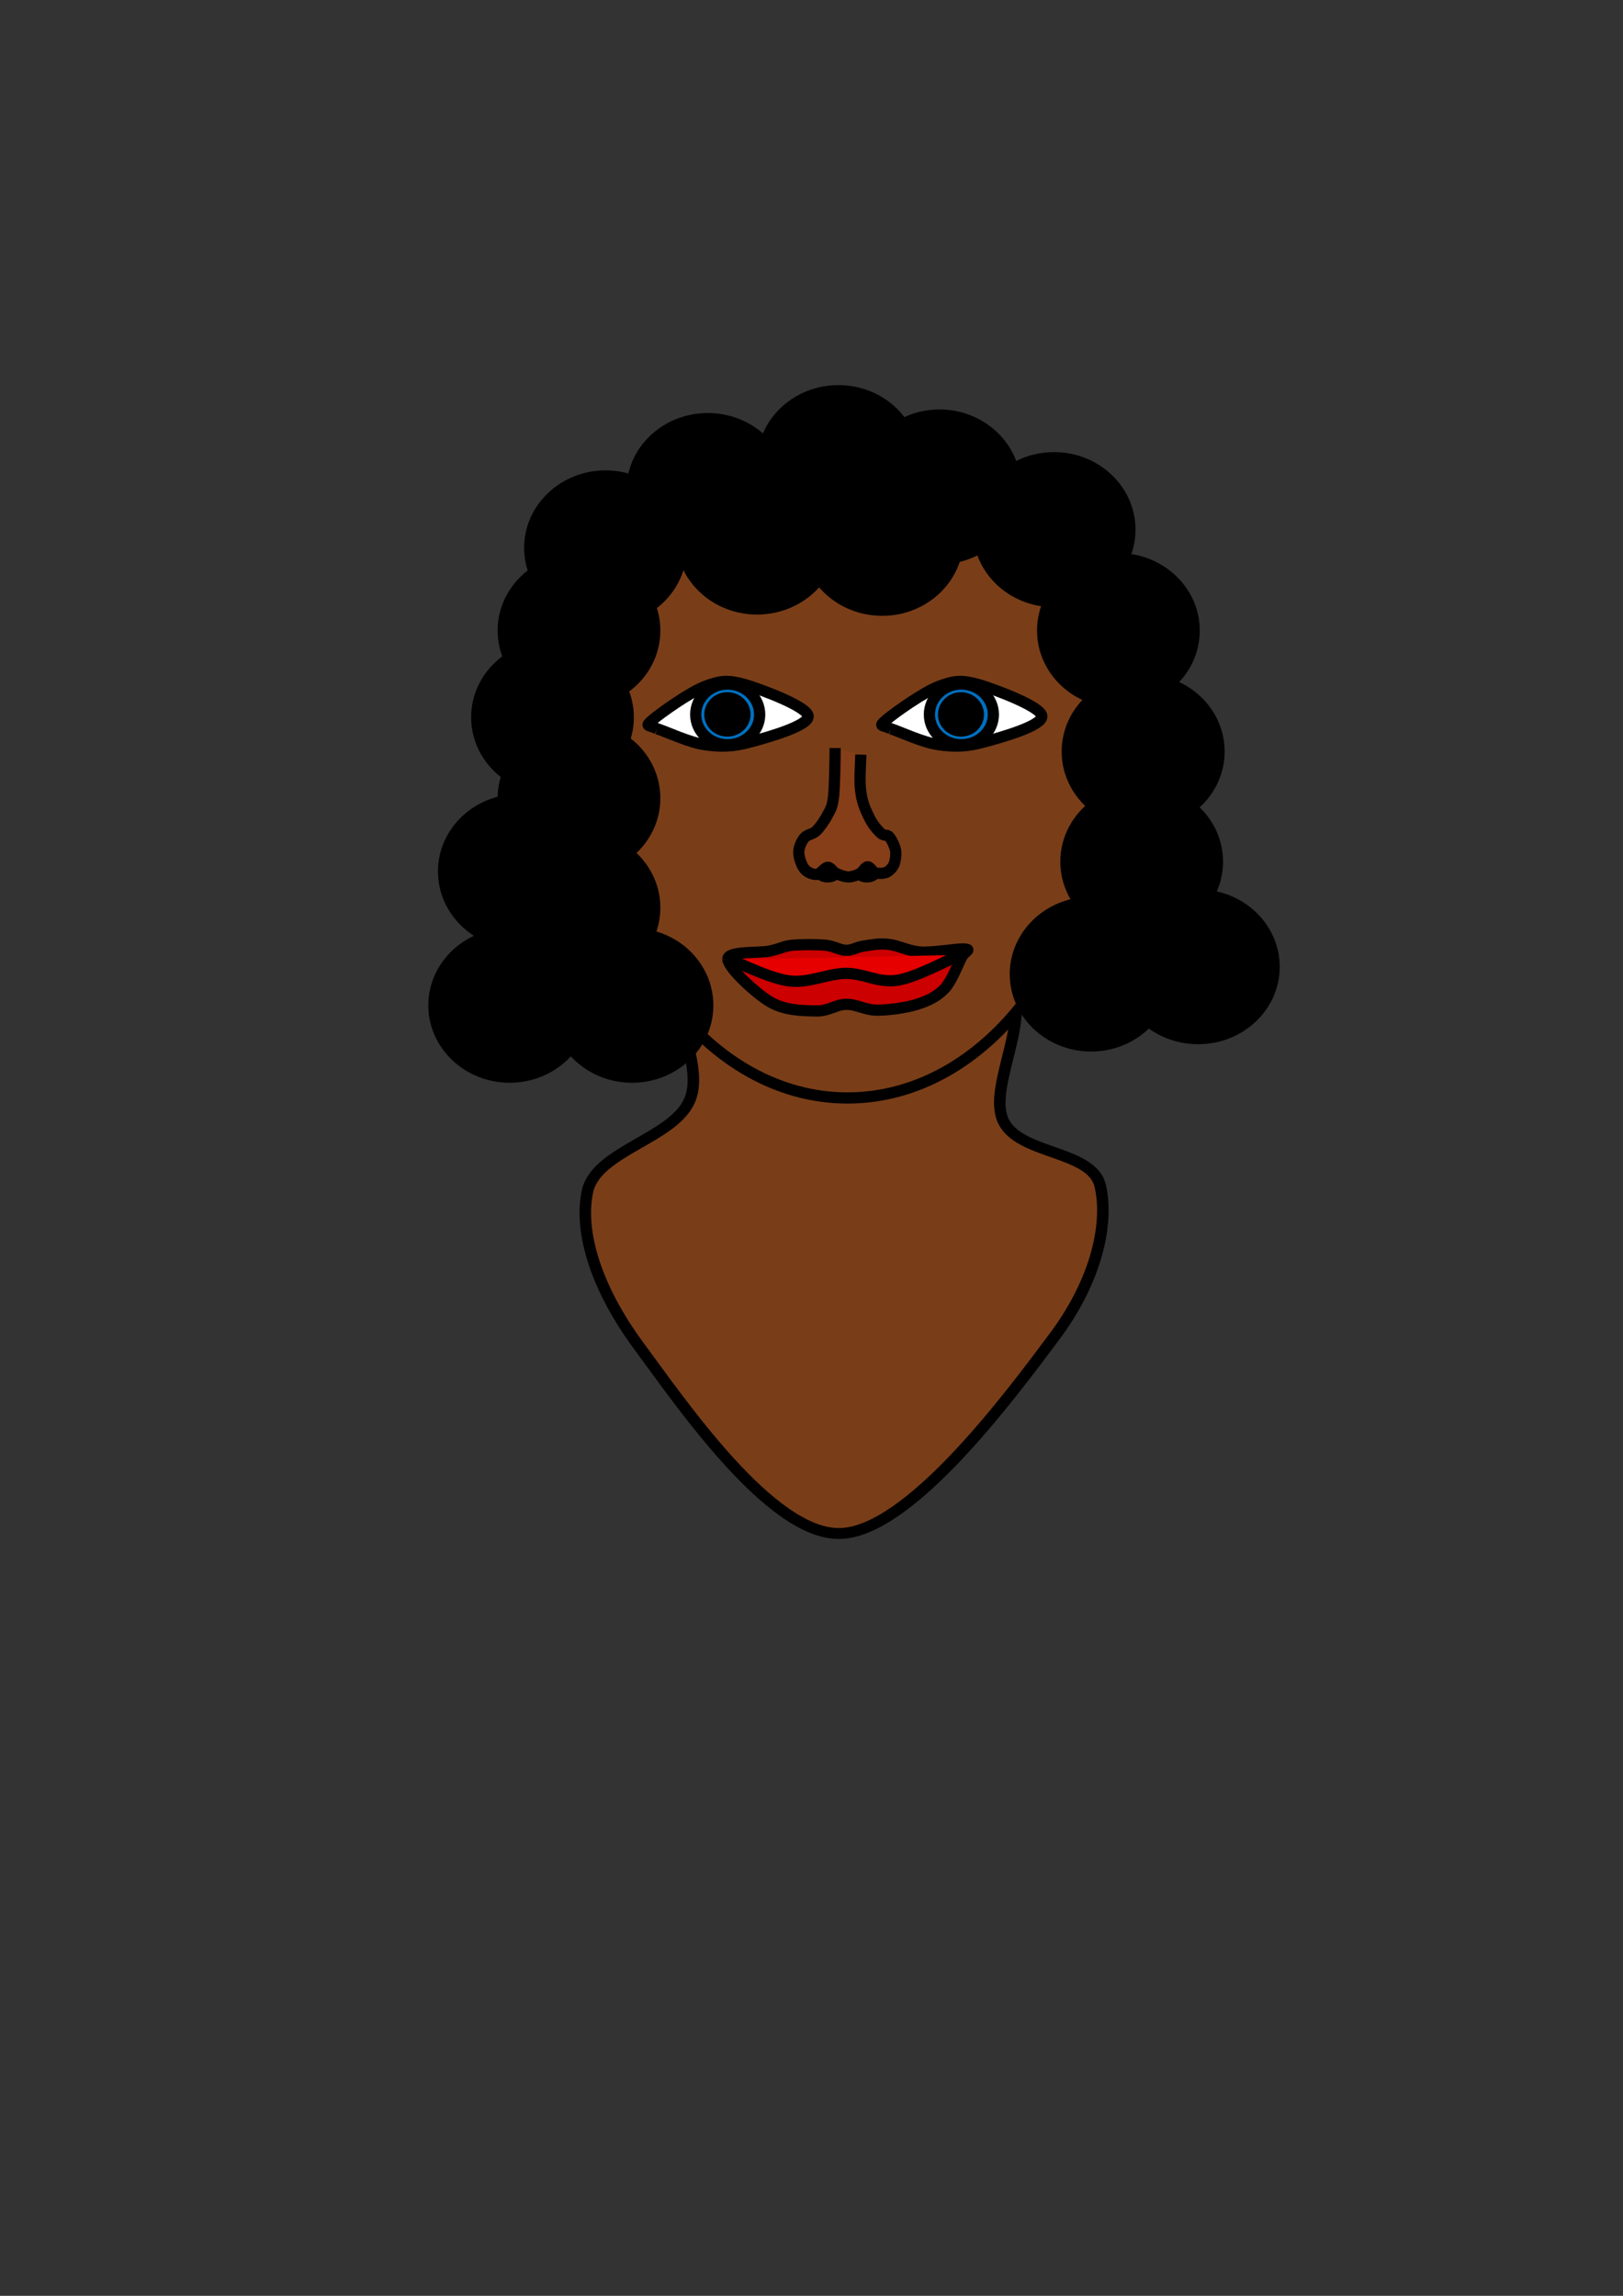 <?xml version="1.0" encoding="UTF-8" standalone="no"?>
<!-- Created with Inkscape (http://www.inkscape.org/) -->

<svg
   xmlns:dc="http://purl.org/dc/elements/1.1/"
   xmlns:cc="http://creativecommons.org/ns#"
   xmlns:rdf="http://www.w3.org/1999/02/22-rdf-syntax-ns#"
   xmlns:svg="http://www.w3.org/2000/svg"
   xmlns="http://www.w3.org/2000/svg"
   xmlns:sodipodi="http://sodipodi.sourceforge.net/DTD/sodipodi-0.dtd"
   xmlns:inkscape="http://www.inkscape.org/namespaces/inkscape"
   width="210mm"
   height="297mm"
   viewBox="0 0 744.094 1052.362"
   id="svg2"
   version="1.1"
   inkscape:version="0.91 r13725"
   sodipodi:docname="my first face.svg">
  <rect x="0" y="0" width="744.094" height="1052.362" fill="#333333" stroke="none"/>
  <defs
     id="defs4">
    <clipPath
       id="clipEmfPath1"
       clipPathUnits="userSpaceOnUse">
      <path
         inkscape:connector-curvature="0"
         id="path3341"
         d="m 7.502,-2.501 436.35,0 0,1051.491 -436.35,0 z" />
    </clipPath>
    <pattern
       y="0"
       x="0"
       height="6"
       width="6"
       patternUnits="userSpaceOnUse"
       id="EMFhbasepattern" />
    <clipPath
       id="clipEmfPath1-3"
       clipPathUnits="userSpaceOnUse">
      <path
         inkscape:connector-curvature="0"
         id="path3734"
         d="m -5.001,-2.501 340.078,0 0,361.333 -340.078,0 z" />
    </clipPath>
    <pattern
       y="0"
       x="0"
       height="6"
       width="6"
       patternUnits="userSpaceOnUse"
       id="EMFhbasepattern-5" />
  </defs>
  <sodipodi:namedview
     id="base"
     pagecolor="#ffffff"
     bordercolor="#666666"
     borderopacity="1.0"
     inkscape:pageopacity="0.0"
     inkscape:pageshadow="2"
     inkscape:zoom="0.35"
     inkscape:cx="375"
     inkscape:cy="520"
     inkscape:document-units="px"
     inkscape:current-layer="layer1"
     showgrid="false"
     inkscape:window-width="1366"
     inkscape:window-height="706"
     inkscape:window-x="-8"
     inkscape:window-y="-8"
     inkscape:window-maximized="1" />
  <g
     inkscape:label="Layer 1"
     inkscape:groupmode="layer"
     id="layer1">
    <path
       inkscape:connector-curvature="0"
       id="path3737"
       d="m 390.755,399.648 c -24.667,-1.396 -63.573,22.565 -75.968,40.015 -12.396,17.448 8.958,46.877 1.349,64.559 -7.485,17.681 -42.955,23.148 -46.881,41.876 -3.928,18.728 4.173,44.436 23.441,70.608 19.392,26.173 60.628,86.778 92.292,86.079 31.786,-0.582 78.3,-63.396 98.182,-90.034 19.882,-26.521 25.036,-52.693 21.108,-69.328 -3.926,-16.517 -37.553,-14.075 -44.549,-30.011 -6.997,-15.935 13.868,-46.877 2.7,-65.373 -11.168,-18.612 -47.128,-47.111 -71.674,-48.39 z"
       style="fill:#793e18;fill-opacity:1;fill-rule:evenodd;stroke:none" />
    <path
       transform="matrix(1.571,0,0,1.489,64.055,174.446)"
       inkscape:connector-curvature="0"
       id="path3739"
       d="m 208.016,151.285 c -15.706,-0.938 -40.478,15.159 -48.37,26.881 -7.893,11.721 5.704,31.491 0.859,43.369 -4.766,11.878 -27.35,15.55 -29.85,28.131 -2.501,12.581 2.657,29.851 14.925,47.433 12.347,17.582 38.603,58.295 58.764,57.826 20.239,-0.391 49.855,-42.588 62.514,-60.483 12.659,-17.816 15.941,-35.398 13.44,-46.573 -2.5,-11.096 -23.911,-9.455 -28.365,-20.161 -4.455,-10.705 8.83,-31.491 1.719,-43.916 -7.111,-12.503 -30.007,-31.648 -45.636,-32.507"
       clip-path="url(#clipEmfPath1-3)"
       style="fill:none;stroke:#000000;stroke-width:3.36px;stroke-linecap:butt;stroke-linejoin:round;stroke-miterlimit:4;stroke-dasharray:none;stroke-opacity:1" />
    <path
       inkscape:connector-curvature="0"
       id="path3745"
       d="m 388.547,195.617 c -63.819,0 -115.61,68.863 -115.61,153.778 0,85.031 51.791,153.895 115.61,153.895 63.94,0 115.731,-68.864 115.731,-153.895 0,-84.916 -51.791,-153.778 -115.731,-153.778 z"
       style="fill:#793e18;fill-opacity:1;fill-rule:evenodd;stroke:none" />
    <path
       inkscape:connector-curvature="0"
       id="path3747"
       d="m 388.547,195.617 c -63.819,0 -115.61,68.863 -115.61,153.778 0,85.031 51.791,153.895 115.61,153.895 63.94,0 115.731,-68.864 115.731,-153.895 0,-84.916 -51.791,-153.778 -115.731,-153.778"
       style="fill:none;stroke:#000000;stroke-width:5.138px;stroke-linecap:butt;stroke-linejoin:round;stroke-miterlimit:4;stroke-dasharray:none;stroke-opacity:1" />
    <path
       inkscape:connector-curvature="0"
       id="path3749"
       d="m 408.428,334.041 c -4.295,-1.977 -5.769,-0.814 -2.087,-4.071 3.683,-3.141 17.059,-12.679 24.055,-15.354 7.119,-2.676 10.433,-3.024 18.288,-0.814 7.854,2.327 28.595,10.121 28.963,14.424 0.491,4.42 -18.531,9.771 -26.385,11.864 -7.854,2.211 -13.745,2.327 -20.865,1.28 -7.118,-0.93 -17.427,-5.816 -21.967,-7.328 z"
       style="fill:#ffffff;fill-opacity:1;fill-rule:evenodd;stroke:none" />
    <path
       inkscape:connector-curvature="0"
       id="path3751"
       d="m 408.428,334.041 c -4.295,-1.977 -5.769,-0.814 -2.087,-4.071 3.683,-3.141 17.059,-12.679 24.055,-15.354 7.119,-2.676 10.433,-3.024 18.288,-0.814 7.854,2.327 28.595,10.121 28.963,14.424 0.491,4.42 -18.531,9.771 -26.385,11.864 -7.854,2.211 -13.745,2.327 -20.865,1.28 -7.118,-0.93 -17.427,-5.816 -21.967,-7.328"
       style="fill:none;stroke:#000000;stroke-width:5.138px;stroke-linecap:butt;stroke-linejoin:round;stroke-miterlimit:4;stroke-dasharray:none;stroke-opacity:1" />
    <path
       inkscape:connector-curvature="0"
       id="path3753"
       d="m 440.705,313.568 c -8.099,0 -14.605,6.281 -14.605,13.959 0,7.677 6.505,13.842 14.605,13.842 8.101,0 14.729,-6.166 14.729,-13.842 0,-7.677 -6.628,-13.959 -14.729,-13.959 z"
       style="fill:#0070c0;fill-opacity:1;fill-rule:evenodd;stroke:none" />
    <path
       inkscape:connector-curvature="0"
       id="path3755"
       d="m 440.705,313.568 c -8.099,0 -14.605,6.281 -14.605,13.959 0,7.677 6.505,13.842 14.605,13.842 8.101,0 14.729,-6.166 14.729,-13.842 0,-7.677 -6.628,-13.959 -14.729,-13.959"
       style="fill:none;stroke:#000000;stroke-width:5.138px;stroke-linecap:butt;stroke-linejoin:round;stroke-miterlimit:4;stroke-dasharray:none;stroke-opacity:1" />
    <path
       inkscape:connector-curvature="0"
       id="path3757"
       d="m 440.582,319.85 c -4.418,0 -7.977,3.49 -7.977,7.677 0,4.187 3.559,7.561 7.977,7.561 4.418,0 7.978,-3.373 7.978,-7.561 0,-4.187 -3.56,-7.677 -7.978,-7.677 z"
       style="fill:#000000;fill-opacity:1;fill-rule:evenodd;stroke:none" />
    <path
       inkscape:connector-curvature="0"
       id="path3759"
       d="m 440.582,319.85 c -4.418,0 -7.977,3.49 -7.977,7.677 0,4.187 3.559,7.561 7.977,7.561 4.418,0 7.978,-3.373 7.978,-7.561 0,-4.187 -3.56,-7.677 -7.978,-7.677"
       style="fill:none;stroke:#000000;stroke-width:5.138px;stroke-linecap:butt;stroke-linejoin:round;stroke-miterlimit:4;stroke-dasharray:none;stroke-opacity:1" />
    <path
       inkscape:connector-curvature="0"
       id="path3761"
       d="m 301.287,334.041 c -4.295,-1.977 -5.769,-0.814 -2.086,-4.071 3.681,-3.141 17.059,-12.679 24.055,-15.354 7.118,-2.676 10.432,-3.024 18.286,-0.814 7.854,2.327 28.595,10.121 28.964,14.424 0.49,4.42 -18.533,9.771 -26.387,11.864 -7.854,2.211 -13.745,2.327 -20.863,1.28 -7.119,-0.93 -17.304,-5.816 -21.969,-7.328 z"
       style="fill:#ffffff;fill-opacity:1;fill-rule:evenodd;stroke:none" />
    <path
       inkscape:connector-curvature="0"
       id="path3763"
       d="m 301.287,334.041 c -4.295,-1.977 -5.769,-0.814 -2.086,-4.071 3.681,-3.141 17.059,-12.679 24.055,-15.354 7.118,-2.676 10.432,-3.024 18.286,-0.814 7.854,2.327 28.595,10.121 28.964,14.424 0.49,4.42 -18.533,9.771 -26.387,11.864 -7.854,2.211 -13.745,2.327 -20.863,1.28 -7.119,-0.93 -17.304,-5.816 -21.969,-7.328"
       style="fill:none;stroke:#000000;stroke-width:5.138px;stroke-linecap:butt;stroke-linejoin:round;stroke-miterlimit:4;stroke-dasharray:none;stroke-opacity:1" />
    <path
       inkscape:connector-curvature="0"
       id="path3765"
       d="m 333.565,313.568 c -8.101,0 -14.605,6.281 -14.605,13.959 0,7.677 6.504,13.842 14.605,13.842 8.099,0 14.727,-6.166 14.727,-13.842 0,-7.677 -6.628,-13.959 -14.727,-13.959 z"
       style="fill:#0070c0;fill-opacity:1;fill-rule:evenodd;stroke:none" />
    <path
       inkscape:connector-curvature="0"
       id="path3767"
       d="m 333.565,313.568 c -8.101,0 -14.605,6.281 -14.605,13.959 0,7.677 6.504,13.842 14.605,13.842 8.099,0 14.727,-6.166 14.727,-13.842 0,-7.677 -6.628,-13.959 -14.727,-13.959"
       style="fill:none;stroke:#000000;stroke-width:5.138px;stroke-linecap:butt;stroke-linejoin:round;stroke-miterlimit:4;stroke-dasharray:none;stroke-opacity:1" />
    <path
       inkscape:connector-curvature="0"
       id="path3769"
       d="m 333.442,319.85 c -4.42,0 -7.978,3.49 -7.978,7.677 0,4.187 3.559,7.561 7.978,7.561 4.418,0 8.099,-3.373 8.099,-7.561 0,-4.187 -3.681,-7.677 -8.099,-7.677 z"
       style="fill:#000000;fill-opacity:1;fill-rule:evenodd;stroke:none" />
    <path
       inkscape:connector-curvature="0"
       id="path3771"
       d="m 333.442,319.85 c -4.42,0 -7.978,3.49 -7.978,7.677 0,4.187 3.559,7.561 7.978,7.561 4.418,0 8.099,-3.373 8.099,-7.561 0,-4.187 -3.681,-7.677 -8.099,-7.677"
       style="fill:none;stroke:#000000;stroke-width:5.138px;stroke-linecap:butt;stroke-linejoin:round;stroke-miterlimit:4;stroke-dasharray:none;stroke-opacity:1" />
    <path
       inkscape:connector-curvature="0"
       id="path3773"
       d="m 379.464,394.994 c -2.577,0 -4.663,1.512 -4.663,3.489 0,1.861 2.086,3.489 4.663,3.489 2.577,0 4.665,-1.628 4.665,-3.489 0,-1.977 -2.087,-3.489 -4.665,-3.489 z"
       style="fill:#000000;fill-opacity:1;fill-rule:evenodd;stroke:none" />
    <path
       inkscape:connector-curvature="0"
       id="path3775"
       d="m 379.464,394.994 c -2.577,0 -4.663,1.512 -4.663,3.489 0,1.861 2.086,3.489 4.663,3.489 2.577,0 4.665,-1.628 4.665,-3.489 0,-1.977 -2.087,-3.489 -4.665,-3.489"
       style="fill:none;stroke:#000000;stroke-width:5.138px;stroke-linecap:butt;stroke-linejoin:round;stroke-miterlimit:4;stroke-dasharray:none;stroke-opacity:1" />
    <path
       inkscape:connector-curvature="0"
       id="path3777"
       d="m 397.505,394.994 c -2.577,0 -4.663,1.512 -4.663,3.489 0,1.861 2.086,3.489 4.663,3.489 2.455,0 4.54,-1.628 4.54,-3.489 0,-1.977 -2.086,-3.489 -4.54,-3.489 z"
       style="fill:#000000;fill-opacity:1;fill-rule:evenodd;stroke:none" />
    <path
       inkscape:connector-curvature="0"
       id="path3779"
       d="m 397.505,394.994 c -2.577,0 -4.663,1.512 -4.663,3.489 0,1.861 2.086,3.489 4.663,3.489 2.455,0 4.54,-1.628 4.54,-3.489 0,-1.977 -2.086,-3.489 -4.54,-3.489"
       style="fill:none;stroke:#000000;stroke-width:5.138px;stroke-linecap:butt;stroke-linejoin:round;stroke-miterlimit:4;stroke-dasharray:none;stroke-opacity:1" />
    <path
       inkscape:connector-curvature="0"
       id="path3781"
       d="m 382.901,342.882 c -0.122,8.607 -0.245,17.099 -0.737,22.217 -0.613,5.118 -1.349,5.7 -2.7,8.375 -1.349,2.56 -3.436,5.584 -5.155,7.328 -1.841,1.746 -4.173,1.628 -5.522,3.257 -1.351,1.628 -2.577,4.305 -2.577,6.632 0,2.325 1.227,5.932 2.577,7.561 1.349,1.744 3.926,2.675 5.645,2.559 1.841,-0.116 3.559,-3.257 5.032,-3.257 1.473,-0.116 2.21,2.094 3.928,2.791 1.596,0.814 3.926,1.628 5.767,1.628 1.842,-0.116 3.805,-0.814 5.155,-1.628 1.473,-0.814 2.332,-3.023 3.436,-3.023 1.228,-0.116 2.21,2.327 3.56,2.791 1.472,0.348 3.681,0.348 5.03,-0.232 1.473,-0.698 2.824,-2.095 3.56,-3.723 0.612,-1.629 0.982,-4.187 0.735,-6.164 -0.367,-2.094 -1.718,-4.886 -2.822,-6.282 -1.104,-1.396 -2.455,-0.348 -4.05,-1.861 -1.594,-1.512 -3.804,-4.071 -5.277,-7.212 -1.596,-3.141 -3.19,-6.63 -3.804,-11.516 -0.737,-4.769 -0.245,-10.701 0,-17.216 z"
       style="fill:#863e18;fill-opacity:1;fill-rule:evenodd;stroke:none" />
    <path
       inkscape:connector-curvature="0"
       id="path3783"
       d="m 382.901,342.882 c -0.122,8.607 -0.245,17.099 -0.737,22.217 -0.613,5.118 -1.349,5.7 -2.7,8.375 -1.349,2.56 -3.436,5.584 -5.155,7.328 -1.841,1.746 -4.173,1.628 -5.522,3.257 -1.351,1.628 -2.577,4.305 -2.577,6.632 0,2.325 1.227,5.932 2.577,7.561 1.349,1.744 3.926,2.675 5.645,2.559 1.841,-0.116 3.559,-3.257 5.032,-3.257 1.473,-0.116 2.21,2.094 3.928,2.791 1.596,0.814 3.926,1.628 5.767,1.628 1.842,-0.116 3.805,-0.814 5.155,-1.628 1.473,-0.814 2.332,-3.023 3.436,-3.023 1.228,-0.116 2.21,2.327 3.56,2.791 1.472,0.348 3.681,0.348 5.03,-0.232 1.473,-0.698 2.824,-2.095 3.56,-3.723 0.612,-1.629 0.982,-4.187 0.735,-6.164 -0.367,-2.094 -1.718,-4.886 -2.822,-6.282 -1.104,-1.396 -2.455,-0.348 -4.05,-1.861 -1.594,-1.512 -3.804,-4.071 -5.277,-7.212 -1.596,-3.141 -3.19,-6.63 -3.804,-11.516 -0.737,-4.769 -0.245,-10.701 0,-17.216"
       style="fill:none;stroke:#000000;stroke-width:5.138px;stroke-linecap:butt;stroke-linejoin:round;stroke-miterlimit:4;stroke-dasharray:none;stroke-opacity:1" />
    <path
       inkscape:connector-curvature="0"
       id="path3785"
       d="m 333.687,439.662 c 0.122,3.955 12.764,15.703 19.514,19.658 6.749,3.955 15.095,3.955 20.863,4.071 5.769,0.232 9.205,-3.025 13.868,-3.025 4.663,-0.116 8.713,2.675 14.113,2.675 5.401,0 13.255,-1.046 18.41,-2.675 5.155,-1.628 9.205,-3.605 12.641,-7.212 3.312,-3.606 6.136,-11.284 7.732,-14.307 1.594,-3.024 4.663,-3.491 1.594,-3.839 -3.067,-0.348 -14.235,1.744 -20.127,1.396 -5.769,-0.348 -10.309,-3.025 -14.727,-3.491 -4.295,-0.581 -8.101,0.232 -11.291,0.698 -3.314,0.348 -5.401,2.094 -8.346,1.978 -2.945,0 -5.4,-1.862 -9.45,-2.327 -4.173,-0.348 -10.923,-0.348 -15.096,0 -4.295,0.464 -5.522,1.629 -10.432,2.675 -5.032,1.046 -19.268,-0.116 -19.268,3.723 z"
       style="fill:#cc0000;fill-opacity:1;fill-rule:evenodd;stroke:none" />
    <path
       inkscape:connector-curvature="0"
       id="path3787"
       d="m 333.687,439.662 c 0.122,3.955 12.764,15.703 19.514,19.658 6.749,3.955 15.095,3.955 20.863,4.071 5.769,0.232 9.205,-3.025 13.868,-3.025 4.663,-0.116 8.713,2.675 14.113,2.675 5.401,0 13.255,-1.046 18.41,-2.675 5.155,-1.628 9.205,-3.605 12.641,-7.212 3.312,-3.606 6.136,-11.284 7.732,-14.307 1.594,-3.024 4.663,-3.491 1.594,-3.839 -3.067,-0.348 -14.235,1.744 -20.127,1.396 -5.769,-0.348 -10.309,-3.025 -14.727,-3.491 -4.295,-0.581 -8.101,0.232 -11.291,0.698 -3.314,0.348 -5.401,2.094 -8.346,1.978 -2.945,0 -5.4,-1.862 -9.45,-2.327 -4.173,-0.348 -10.923,-0.348 -15.096,0 -4.295,0.464 -5.522,1.629 -10.432,2.675 -5.032,1.046 -19.268,-0.116 -19.268,3.723"
       style="fill:none;stroke:#000000;stroke-width:5.138px;stroke-linecap:butt;stroke-linejoin:round;stroke-miterlimit:4;stroke-dasharray:none;stroke-opacity:1" />
    <path
       inkscape:connector-curvature="0"
       id="path3789"
       d="m 334.669,439.894 c 4.54,1.629 18.533,8.725 27.368,9.771 8.836,1.046 17.427,-3.373 25.65,-3.489 8.222,-0.116 14.972,4.536 23.808,3.141 8.715,-1.396 22.828,-9.19 28.842,-11.633 z"
       style="fill:#e60000;fill-opacity:1;fill-rule:evenodd;stroke:none" />
    <path
       inkscape:connector-curvature="0"
       id="path3791"
       d="m 334.669,439.894 c 4.54,1.629 18.533,8.725 27.368,9.771 8.836,1.046 17.427,-3.373 25.65,-3.489 8.222,-0.116 14.972,4.536 23.808,3.141 8.715,-1.396 22.828,-9.19 28.842,-11.633"
       style="fill:none;stroke:#000000;stroke-width:5.138px;stroke-linecap:butt;stroke-linejoin:round;stroke-miterlimit:4;stroke-dasharray:none;stroke-opacity:1" />
    <path
       inkscape:connector-curvature="0"
       id="path3793"
       d="m 483.292,209.808 c -19.268,0 -34.731,14.773 -34.731,32.919 0,18.263 15.464,33.035 34.731,33.035 19.145,0 34.731,-14.773 34.731,-33.035 0,-18.146 -15.586,-32.919 -34.731,-32.919 z"
       style="fill:#000000;fill-opacity:1;fill-rule:evenodd;stroke:none" />
    <path
       inkscape:connector-curvature="0"
       id="path3795"
       d="m 483.292,209.808 c -19.268,0 -34.731,14.773 -34.731,32.919 0,18.263 15.464,33.035 34.731,33.035 19.145,0 34.731,-14.773 34.731,-33.035 0,-18.146 -15.586,-32.919 -34.731,-32.919"
       style="fill:none;stroke:#000000;stroke-width:5.138px;stroke-linecap:butt;stroke-linejoin:round;stroke-miterlimit:4;stroke-dasharray:none;stroke-opacity:1" />
    <path
       inkscape:connector-curvature="0"
       id="path3797"
       d="m 512.746,256.105 c -19.145,0 -34.731,14.773 -34.731,32.919 0,18.263 15.586,32.919 34.731,32.919 19.147,0 34.733,-14.656 34.733,-32.919 0,-18.146 -15.586,-32.919 -34.733,-32.919 z"
       style="fill:#000000;fill-opacity:1;fill-rule:evenodd;stroke:none" />
    <path
       inkscape:connector-curvature="0"
       id="path3799"
       d="m 512.746,256.105 c -19.145,0 -34.731,14.773 -34.731,32.919 0,18.263 15.586,32.919 34.731,32.919 19.147,0 34.733,-14.656 34.733,-32.919 0,-18.146 -15.586,-32.919 -34.733,-32.919"
       style="fill:none;stroke:#000000;stroke-width:5.138px;stroke-linecap:butt;stroke-linejoin:round;stroke-miterlimit:4;stroke-dasharray:none;stroke-opacity:1" />
    <path
       inkscape:connector-curvature="0"
       id="path3801"
       d="m 524.161,311.591 c -19.269,0 -34.855,14.656 -34.855,32.919 0,18.146 15.586,32.918 34.855,32.918 19.145,0 34.731,-14.772 34.731,-32.918 0,-18.264 -15.586,-32.919 -34.731,-32.919 z"
       style="fill:#000000;fill-opacity:1;fill-rule:evenodd;stroke:none" />
    <path
       inkscape:connector-curvature="0"
       id="path3803"
       d="m 524.161,311.591 c -19.269,0 -34.855,14.656 -34.855,32.919 0,18.146 15.586,32.918 34.855,32.918 19.145,0 34.731,-14.772 34.731,-32.918 0,-18.264 -15.586,-32.919 -34.731,-32.919"
       style="fill:none;stroke:#000000;stroke-width:5.138px;stroke-linecap:butt;stroke-linejoin:round;stroke-miterlimit:4;stroke-dasharray:none;stroke-opacity:1" />
    <path
       inkscape:connector-curvature="0"
       id="path3805"
       d="m 430.765,190.266 c -19.269,0 -34.733,14.773 -34.733,32.919 0,18.146 15.464,32.919 34.733,32.919 19.145,0 34.731,-14.773 34.731,-32.919 0,-18.146 -15.586,-32.919 -34.731,-32.919 z"
       style="fill:#000000;fill-opacity:1;fill-rule:evenodd;stroke:none" />
    <path
       inkscape:connector-curvature="0"
       id="path3807"
       d="m 430.765,190.266 c -19.269,0 -34.733,14.773 -34.733,32.919 0,18.146 15.464,32.919 34.733,32.919 19.145,0 34.731,-14.773 34.731,-32.919 0,-18.146 -15.586,-32.919 -34.731,-32.919"
       style="fill:none;stroke:#000000;stroke-width:5.138px;stroke-linecap:butt;stroke-linejoin:round;stroke-miterlimit:4;stroke-dasharray:none;stroke-opacity:1" />
    <path
       inkscape:connector-curvature="0"
       id="path3809"
       d="m 384.374,179.099 c -19.145,0 -34.733,14.657 -34.733,32.919 0,18.146 15.588,32.919 34.733,32.919 19.268,0 34.731,-14.773 34.731,-32.919 0,-18.263 -15.464,-32.919 -34.731,-32.919 z"
       style="fill:#000000;fill-opacity:1;fill-rule:evenodd;stroke:none" />
    <path
       inkscape:connector-curvature="0"
       id="path3811"
       d="m 384.374,179.099 c -19.145,0 -34.733,14.657 -34.733,32.919 0,18.146 15.588,32.919 34.733,32.919 19.268,0 34.731,-14.773 34.731,-32.919 0,-18.263 -15.464,-32.919 -34.731,-32.919"
       style="fill:none;stroke:#000000;stroke-width:5.138px;stroke-linecap:butt;stroke-linejoin:round;stroke-miterlimit:4;stroke-dasharray:none;stroke-opacity:1" />
    <path
       inkscape:connector-curvature="0"
       id="path3813"
       d="m 324.482,191.895 c -19.145,0 -34.731,14.657 -34.731,32.919 0,18.146 15.586,32.919 34.731,32.919 19.269,0 34.733,-14.773 34.733,-32.919 0,-18.263 -15.464,-32.919 -34.733,-32.919 z"
       style="fill:#000000;fill-opacity:1;fill-rule:evenodd;stroke:none" />
    <path
       inkscape:connector-curvature="0"
       id="path3815"
       d="m 324.482,191.895 c -19.145,0 -34.731,14.657 -34.731,32.919 0,18.146 15.586,32.919 34.731,32.919 19.269,0 34.733,-14.773 34.733,-32.919 0,-18.263 -15.464,-32.919 -34.733,-32.919"
       style="fill:none;stroke:#000000;stroke-width:5.138px;stroke-linecap:butt;stroke-linejoin:round;stroke-miterlimit:4;stroke-dasharray:none;stroke-opacity:1" />
    <path
       inkscape:connector-curvature="0"
       id="path3817"
       d="m 347.064,213.298 c -19.145,0 -34.731,14.657 -34.731,32.919 0,18.146 15.586,32.919 34.731,32.919 19.269,0 34.855,-14.773 34.855,-32.919 0,-18.263 -15.586,-32.919 -34.855,-32.919 z"
       style="fill:#000000;fill-opacity:1;fill-rule:evenodd;stroke:none" />
    <path
       inkscape:connector-curvature="0"
       id="path3819"
       d="m 347.064,213.298 c -19.145,0 -34.731,14.657 -34.731,32.919 0,18.146 15.586,32.919 34.731,32.919 19.269,0 34.855,-14.773 34.855,-32.919 0,-18.263 -15.586,-32.919 -34.855,-32.919"
       style="fill:none;stroke:#000000;stroke-width:5.138px;stroke-linecap:butt;stroke-linejoin:round;stroke-miterlimit:4;stroke-dasharray:none;stroke-opacity:1" />
    <path
       inkscape:connector-curvature="0"
       id="path3821"
       d="m 404.5,213.763 c -19.268,0 -34.854,14.773 -34.854,32.919 0,18.263 15.586,33.036 34.854,33.036 19.147,0 34.733,-14.773 34.733,-33.036 0,-18.146 -15.586,-32.919 -34.733,-32.919 z"
       style="fill:#000000;fill-opacity:1;fill-rule:evenodd;stroke:none" />
    <path
       inkscape:connector-curvature="0"
       id="path3823"
       d="m 404.5,213.763 c -19.268,0 -34.854,14.773 -34.854,32.919 0,18.263 15.586,33.036 34.854,33.036 19.147,0 34.733,-14.773 34.733,-33.036 0,-18.146 -15.586,-32.919 -34.733,-32.919"
       style="fill:none;stroke:#000000;stroke-width:5.138px;stroke-linecap:butt;stroke-linejoin:round;stroke-miterlimit:4;stroke-dasharray:none;stroke-opacity:1" />
    <path
       inkscape:connector-curvature="0"
       id="path3825"
       d="m 277.601,218.184 c -19.147,0 -34.733,14.773 -34.733,32.919 0,18.263 15.586,33.035 34.733,33.035 19.268,0 34.731,-14.773 34.731,-33.035 0,-18.146 -15.464,-32.919 -34.731,-32.919 z"
       style="fill:#000000;fill-opacity:1;fill-rule:evenodd;stroke:none" />
    <path
       inkscape:connector-curvature="0"
       id="path3827"
       d="m 277.601,218.184 c -19.147,0 -34.733,14.773 -34.733,32.919 0,18.263 15.586,33.035 34.733,33.035 19.268,0 34.731,-14.773 34.731,-33.035 0,-18.146 -15.464,-32.919 -34.731,-32.919"
       style="fill:none;stroke:#000000;stroke-width:5.138px;stroke-linecap:butt;stroke-linejoin:round;stroke-miterlimit:4;stroke-dasharray:none;stroke-opacity:1" />
    <path
       inkscape:connector-curvature="0"
       id="path3829"
       d="m 265.45,256.105 c -19.145,0 -34.731,14.773 -34.731,32.919 0,18.263 15.586,32.919 34.731,32.919 19.147,0 34.733,-14.656 34.733,-32.919 0,-18.146 -15.586,-32.919 -34.733,-32.919 z"
       style="fill:#000000;fill-opacity:1;fill-rule:evenodd;stroke:none" />
    <path
       inkscape:connector-curvature="0"
       id="path3831"
       d="m 265.45,256.105 c -19.145,0 -34.731,14.773 -34.731,32.919 0,18.263 15.586,32.919 34.731,32.919 19.147,0 34.733,-14.656 34.733,-32.919 0,-18.146 -15.586,-32.919 -34.733,-32.919"
       style="fill:none;stroke:#000000;stroke-width:5.138px;stroke-linecap:butt;stroke-linejoin:round;stroke-miterlimit:4;stroke-dasharray:none;stroke-opacity:1" />
    <path
       inkscape:connector-curvature="0"
       id="path3833"
       d="m 253.3,295.887 c -19.145,0 -34.731,14.657 -34.731,32.92 0,18.146 15.586,32.919 34.731,32.919 19.147,0 34.733,-14.773 34.733,-32.919 0,-18.263 -15.586,-32.92 -34.733,-32.92 z"
       style="fill:#000000;fill-opacity:1;fill-rule:evenodd;stroke:none" />
    <path
       inkscape:connector-curvature="0"
       id="path3835"
       d="m 253.3,295.887 c -19.145,0 -34.731,14.657 -34.731,32.92 0,18.146 15.586,32.919 34.731,32.919 19.147,0 34.733,-14.773 34.733,-32.919 0,-18.263 -15.586,-32.92 -34.733,-32.92"
       style="fill:none;stroke:#000000;stroke-width:5.138px;stroke-linecap:butt;stroke-linejoin:round;stroke-miterlimit:4;stroke-dasharray:none;stroke-opacity:1" />
    <path
       inkscape:connector-curvature="0"
       id="path3837"
       d="m 265.45,332.995 c -19.145,0 -34.731,14.657 -34.731,32.919 0,18.146 15.586,32.92 34.731,32.92 19.147,0 34.733,-14.774 34.733,-32.92 0,-18.262 -15.586,-32.919 -34.733,-32.919 z"
       style="fill:#000000;fill-opacity:1;fill-rule:evenodd;stroke:none" />
    <path
       inkscape:connector-curvature="0"
       id="path3839"
       d="m 265.45,332.995 c -19.145,0 -34.731,14.657 -34.731,32.919 0,18.146 15.586,32.92 34.731,32.92 19.147,0 34.733,-14.774 34.733,-32.92 0,-18.262 -15.586,-32.919 -34.733,-32.919"
       style="fill:none;stroke:#000000;stroke-width:5.138px;stroke-linecap:butt;stroke-linejoin:round;stroke-miterlimit:4;stroke-dasharray:none;stroke-opacity:1" />
    <path
       inkscape:connector-curvature="0"
       id="path3841"
       d="m 523.424,362.074 c -19.147,0 -34.733,14.657 -34.733,32.92 0,18.146 15.586,32.918 34.733,32.918 19.145,0 34.731,-14.772 34.731,-32.918 0,-18.264 -15.586,-32.92 -34.731,-32.92 z"
       style="fill:#000000;fill-opacity:1;fill-rule:evenodd;stroke:none" />
    <path
       inkscape:connector-curvature="0"
       id="path3843"
       d="m 523.424,362.074 c -19.147,0 -34.733,14.657 -34.733,32.92 0,18.146 15.586,32.918 34.733,32.918 19.145,0 34.731,-14.772 34.731,-32.918 0,-18.264 -15.586,-32.92 -34.731,-32.92"
       style="fill:none;stroke:#000000;stroke-width:5.138px;stroke-linecap:butt;stroke-linejoin:round;stroke-miterlimit:4;stroke-dasharray:none;stroke-opacity:1" />
    <path
       inkscape:connector-curvature="0"
       id="path3845"
       d="m 500.229,413.606 c -19.147,0 -34.733,14.773 -34.733,32.919 0,18.145 15.586,32.92 34.733,32.92 19.145,0 34.731,-14.775 34.731,-32.92 0,-18.146 -15.586,-32.919 -34.731,-32.919 z"
       style="fill:#000000;fill-opacity:1;fill-rule:evenodd;stroke:none" />
    <path
       inkscape:connector-curvature="0"
       id="path3847"
       d="m 500.229,413.606 c -19.147,0 -34.733,14.773 -34.733,32.919 0,18.145 15.586,32.92 34.733,32.92 19.145,0 34.731,-14.775 34.731,-32.92 0,-18.146 -15.586,-32.919 -34.731,-32.919"
       style="fill:none;stroke:#000000;stroke-width:5.138px;stroke-linecap:butt;stroke-linejoin:round;stroke-miterlimit:4;stroke-dasharray:none;stroke-opacity:1" />
    <path
       inkscape:connector-curvature="0"
       id="path3849"
       d="m 265.45,383.129 c -19.145,0 -34.731,14.772 -34.731,32.92 0,18.262 15.586,32.919 34.731,32.919 19.147,0 34.733,-14.657 34.733,-32.919 0,-18.147 -15.586,-32.92 -34.733,-32.92 z"
       style="fill:#000000;fill-opacity:1;fill-rule:evenodd;stroke:none" />
    <path
       inkscape:connector-curvature="0"
       id="path3851"
       d="m 265.45,383.129 c -19.145,0 -34.731,14.772 -34.731,32.92 0,18.262 15.586,32.919 34.731,32.919 19.147,0 34.733,-14.657 34.733,-32.919 0,-18.147 -15.586,-32.92 -34.733,-32.92"
       style="fill:none;stroke:#000000;stroke-width:5.138px;stroke-linecap:butt;stroke-linejoin:round;stroke-miterlimit:4;stroke-dasharray:none;stroke-opacity:1" />
    <path
       inkscape:connector-curvature="0"
       id="path3853"
       d="m 289.751,427.913 c -19.147,0 -34.733,14.773 -34.733,32.92 0,18.146 15.586,32.918 34.733,32.918 19.268,0 34.731,-14.772 34.731,-32.918 0,-18.148 -15.464,-32.92 -34.731,-32.92 z"
       style="fill:#000000;fill-opacity:1;fill-rule:evenodd;stroke:none" />
    <path
       inkscape:connector-curvature="0"
       id="path3855"
       d="m 289.751,427.913 c -19.147,0 -34.733,14.773 -34.733,32.92 0,18.146 15.586,32.918 34.733,32.918 19.268,0 34.731,-14.772 34.731,-32.918 0,-18.148 -15.464,-32.92 -34.731,-32.92"
       style="fill:none;stroke:#000000;stroke-width:5.138px;stroke-linecap:butt;stroke-linejoin:round;stroke-miterlimit:4;stroke-dasharray:none;stroke-opacity:1" />
    <path
       inkscape:connector-curvature="0"
       id="path3857"
       d="m 549.197,410.116 c -19.269,0 -34.855,14.774 -34.855,33.036 0,18.146 15.586,32.919 34.855,32.919 19.145,0 34.731,-14.773 34.731,-32.919 0,-18.262 -15.586,-33.036 -34.731,-33.036 z"
       style="fill:#000000;fill-opacity:1;fill-rule:evenodd;stroke:none" />
    <path
       transform="matrix(1.571,0,0,1.489,64.055,174.446)"
       inkscape:connector-curvature="0"
       id="path3859"
       d="m 308.899,158.317 c -12.269,0 -22.193,9.925 -22.193,22.193 0,12.19 9.924,22.114 22.193,22.114 12.19,0 22.114,-9.924 22.114,-22.114 0,-12.268 -9.924,-22.193 -22.114,-22.193"
       clip-path="url(#clipEmfPath1-3)"
       style="fill:none;stroke:#000000;stroke-width:3.36px;stroke-linecap:butt;stroke-linejoin:round;stroke-miterlimit:4;stroke-dasharray:none;stroke-opacity:1" />
    <path
       inkscape:connector-curvature="0"
       id="path3861"
       d="m 233.663,427.913 c -19.145,0 -34.731,14.773 -34.731,32.92 0,18.146 15.586,32.918 34.731,32.918 19.147,0 34.733,-14.772 34.733,-32.918 0,-18.148 -15.586,-32.92 -34.733,-32.92 z"
       style="fill:#000000;fill-opacity:1;fill-rule:evenodd;stroke:none" />
    <path
       inkscape:connector-curvature="0"
       id="path3863"
       d="m 233.663,427.913 c -19.145,0 -34.731,14.773 -34.731,32.92 0,18.146 15.586,32.918 34.731,32.918 19.147,0 34.733,-14.772 34.733,-32.918 0,-18.148 -15.586,-32.92 -34.733,-32.92"
       style="fill:none;stroke:#000000;stroke-width:5.138px;stroke-linecap:butt;stroke-linejoin:round;stroke-miterlimit:4;stroke-dasharray:none;stroke-opacity:1" />
    <path
       inkscape:connector-curvature="0"
       id="path3865"
       d="m 238.083,366.495 c -19.146,0 -34.732,14.773 -34.732,32.919 0,18.264 15.586,33.036 34.732,33.036 19.268,0 34.854,-14.772 34.854,-33.036 0,-18.146 -15.586,-32.919 -34.854,-32.919 z"
       style="fill:#000000;fill-opacity:1;fill-rule:evenodd;stroke:none" />
    <path
       inkscape:connector-curvature="0"
       id="path3867"
       d="m 238.083,366.495 c -19.146,0 -34.732,14.773 -34.732,32.919 0,18.264 15.586,33.036 34.732,33.036 19.268,0 34.854,-14.772 34.854,-33.036 0,-18.146 -15.586,-32.919 -34.854,-32.919"
       style="fill:none;stroke:#000000;stroke-width:5.138px;stroke-linecap:butt;stroke-linejoin:round;stroke-miterlimit:4;stroke-dasharray:none;stroke-opacity:1" />
  </g>
</svg>
